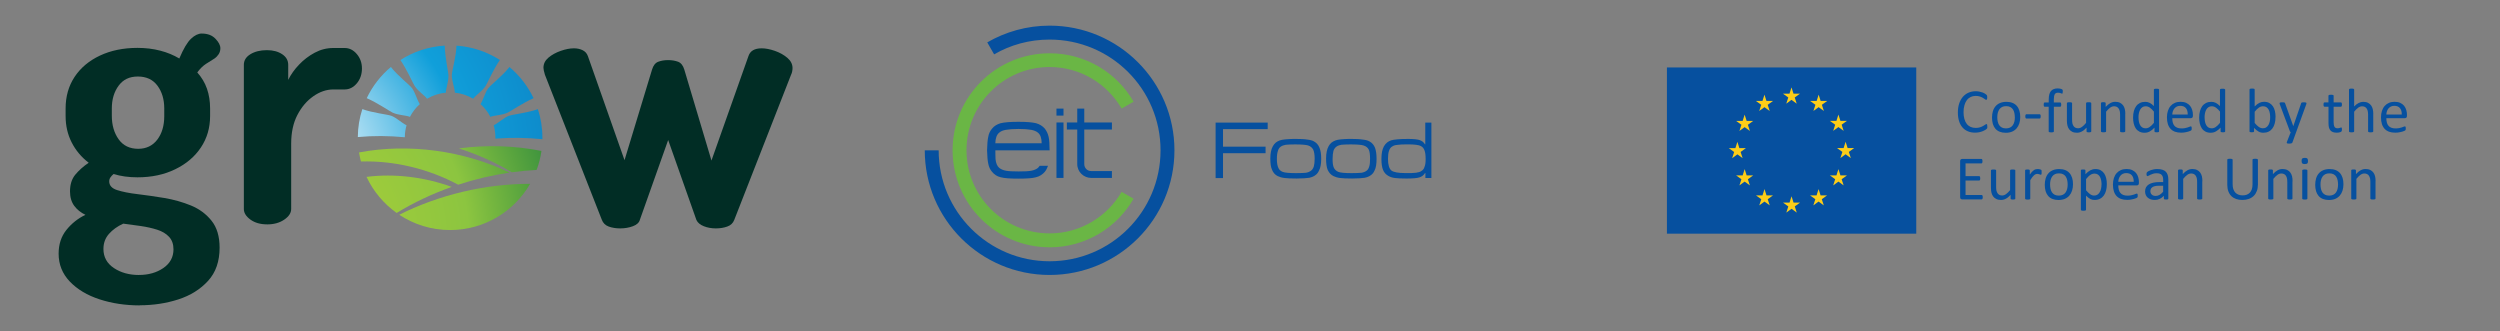 <?xml version="1.0" encoding="UTF-8"?>
<svg xmlns="http://www.w3.org/2000/svg" xmlns:xlink="http://www.w3.org/1999/xlink" id="Layer_1" data-name="Layer 1" version="1.1" viewBox="0 0 626 82.89">
  <rect x="0" y="0" width="626" height="82.89" fill="#808080" stroke="none"/>
  <defs>
    <style>
      .cls-1 {
        fill: url(#radial-gradient);
      }

      .cls-1, .cls-2, .cls-3, .cls-4, .cls-5, .cls-6, .cls-7, .cls-8, .cls-9, .cls-10, .cls-11, .cls-12, .cls-13, .cls-14 {
        stroke-width: 0px;
      }

      .cls-2 {
        fill: url(#radial-gradient-10);
      }

      .cls-3 {
        fill: url(#radial-gradient-2);
      }

      .cls-4 {
        fill: url(#radial-gradient-3);
      }

      .cls-5 {
        fill: url(#radial-gradient-4);
      }

      .cls-6 {
        fill: url(#radial-gradient-6);
      }

      .cls-7 {
        fill: url(#radial-gradient-9);
      }

      .cls-8 {
        fill: url(#radial-gradient-8);
      }

      .cls-9 {
        fill: url(#radial-gradient-5);
      }

      .cls-10 {
        fill: url(#radial-gradient-7);
      }

      .cls-11 {
        fill: #06509f;
      }

      .cls-12 {
        fill: #6ab645;
      }

      .cls-13 {
        fill: #012d25;
      }

      .cls-14 {
        fill: #fdcd18;
      }
    </style>
    <radialGradient id="radial-gradient" cx="70.72" cy="60.06" fx="70.72" fy="60.06" r="84.85" gradientUnits="userSpaceOnUse">
      <stop offset="0" stop-color="#b2d236"></stop>
      <stop offset=".55" stop-color="#8cc540"></stop>
      <stop offset="1" stop-color="#08713c"></stop>
    </radialGradient>
    <radialGradient id="radial-gradient-2" cx="70.72" cy="60.06" fx="70.72" fy="60.06" r="84.85" xlink:href="#radial-gradient"></radialGradient>
    <radialGradient id="radial-gradient-3" cx="70.72" cy="60.06" fx="70.72" fy="60.06" r="84.85" xlink:href="#radial-gradient"></radialGradient>
    <radialGradient id="radial-gradient-4" cx="70.72" cy="60.06" fx="70.72" fy="60.06" r="84.85" xlink:href="#radial-gradient"></radialGradient>
    <radialGradient id="radial-gradient-5" cx="72.5" cy="39.99" fx="72.5" fy="39.99" r="127.21" gradientUnits="userSpaceOnUse">
      <stop offset=".03" stop-color="#fff"></stop>
      <stop offset=".34" stop-color="#109fda"></stop>
      <stop offset="1" stop-color="#0751a0"></stop>
    </radialGradient>
    <radialGradient id="radial-gradient-6" cx="72.5" cy="39.99" fx="72.5" fy="39.99" r="127.21" xlink:href="#radial-gradient-5"></radialGradient>
    <radialGradient id="radial-gradient-7" cx="72.5" fx="72.5" r="127.21" xlink:href="#radial-gradient-5"></radialGradient>
    <radialGradient id="radial-gradient-8" cx="72.5" cy="39.99" fx="72.5" fy="39.99" r="127.21" xlink:href="#radial-gradient-5"></radialGradient>
    <radialGradient id="radial-gradient-9" cx="72.5" cy="39.99" fx="72.5" fy="39.99" r="127.21" xlink:href="#radial-gradient-5"></radialGradient>
    <radialGradient id="radial-gradient-10" cx="72.5" fx="72.5" r="127.21" xlink:href="#radial-gradient-5"></radialGradient>
  </defs>
  <g>
    <path class="cls-13" d="M34.98,76.47c-3.61,0-6.97-.51-10.06-1.52-3.09-1.01-5.57-2.5-7.44-4.45-1.87-1.96-2.8-4.29-2.8-6.98,0-2.33.64-4.3,1.93-5.92,1.29-1.62,2.88-2.89,4.78-3.81-1.16-.55-2.1-1.3-2.8-2.25-.7-.95-1.06-2.16-1.06-3.63,0-1.71.44-3.11,1.33-4.18.89-1.07,2-2.07,3.35-2.98-1.84-1.41-3.26-3.11-4.27-5.1-1.01-1.99-1.51-4.18-1.51-6.57v-1.93c0-3,.75-5.63,2.25-7.9,1.5-2.26,3.61-4.04,6.34-5.33,2.72-1.28,5.86-1.93,9.41-1.93,2.02,0,3.92.23,5.69.69,1.78.46,3.37,1.12,4.78,1.97,1.04-2.45,2.02-4.1,2.94-4.96.92-.86,1.81-1.29,2.66-1.29,1.47,0,2.62.43,3.44,1.29.83.86,1.24,1.65,1.24,2.39,0,.55-.14,1.04-.41,1.47-.28.43-.63.8-1.06,1.1-.61.37-1.32.81-2.11,1.33-.8.52-1.53,1.24-2.2,2.16,1.1,1.23,1.91,2.59,2.43,4.09.52,1.5.78,3.14.78,4.91v1.93c0,2.94-.77,5.56-2.3,7.85-1.53,2.3-3.67,4.12-6.43,5.46-2.76,1.35-5.91,2.02-9.46,2.02-2.2,0-4.19-.27-5.97-.83-.31.25-.57.52-.78.83-.22.31-.32.64-.32,1.01,0,1.04.67,1.78,2.02,2.2,1.35.43,3.06.77,5.14,1.01,2.08.25,4.3.57,6.66.96,2.36.4,4.58,1.03,6.66,1.88,2.08.86,3.8,2.13,5.14,3.81,1.35,1.68,2.02,3.93,2.02,6.75,0,3.43-.96,6.2-2.89,8.31-1.93,2.11-4.41,3.66-7.44,4.64-3.03.98-6.26,1.47-9.69,1.47ZM34.8,68.85c2.39,0,4.42-.58,6.11-1.74,1.68-1.16,2.53-2.72,2.53-4.68,0-1.29-.37-2.33-1.1-3.12-.74-.8-1.73-1.39-2.98-1.79-1.26-.4-2.62-.7-4.09-.92-1.47-.22-2.94-.41-4.41-.6-1.47.67-2.66,1.53-3.58,2.57-.92,1.04-1.38,2.3-1.38,3.77,0,2.02.87,3.61,2.62,4.78,1.74,1.16,3.84,1.74,6.29,1.74ZM34.61,37.26c2.02,0,3.61-.77,4.78-2.3,1.16-1.53,1.74-3.49,1.74-5.88v-1.93c0-2.26-.57-4.16-1.7-5.69-1.13-1.53-2.77-2.3-4.91-2.3s-3.69.77-4.82,2.3c-1.13,1.53-1.7,3.43-1.7,5.69v1.84c0,2.33.57,4.29,1.7,5.88,1.13,1.59,2.77,2.39,4.91,2.39Z"></path>
    <path class="cls-13" d="M66.84,56.18c-1.65,0-3.03-.4-4.13-1.19-1.1-.8-1.65-1.68-1.65-2.66V16.23c0-1.1.55-1.99,1.65-2.66,1.1-.67,2.48-1.01,4.13-1.01,1.53,0,2.8.34,3.81,1.01,1.01.67,1.52,1.56,1.52,2.66v3.77c.67-1.35,1.57-2.62,2.71-3.81,1.13-1.19,2.43-2.19,3.9-2.98,1.47-.79,3.03-1.19,4.68-1.19h2.85c1.16,0,2.17.5,3.03,1.51.86,1.01,1.29,2.22,1.29,3.63s-.43,2.71-1.29,3.72c-.86,1.01-1.87,1.52-3.03,1.52h-2.85c-1.71,0-3.38.57-5,1.7-1.62,1.13-2.95,2.69-3.99,4.68-1.04,1.99-1.56,4.39-1.56,7.21v16.35c0,.98-.58,1.87-1.74,2.66-1.16.8-2.6,1.19-4.32,1.19Z"></path>
    <path class="cls-13" d="M155.28,57.19c-1.04,0-1.99-.15-2.85-.46-.86-.31-1.44-.89-1.75-1.74l-14.23-36.27c-.12-.43-.22-.78-.28-1.06-.06-.28-.09-.51-.09-.69,0-.98.41-1.82,1.24-2.53.83-.7,1.85-1.27,3.08-1.7,1.22-.43,2.33-.64,3.31-.64.79,0,1.52.15,2.16.46.64.31,1.09.8,1.33,1.47l9.18,26.08,6.89-22.68c.31-1.04.83-1.7,1.56-1.97.73-.28,1.56-.41,2.48-.41s1.74.14,2.48.41c.73.28,1.25.93,1.56,1.97l6.8,22.77,9.27-26.17c.43-1.29,1.53-1.93,3.31-1.93.98,0,2.08.22,3.31.64,1.22.43,2.26,1.01,3.12,1.75.86.73,1.29,1.59,1.29,2.57,0,.25-.03.52-.09.83-.06.31-.15.58-.28.83l-14.23,36.36c-.31.8-.89,1.35-1.75,1.65-.86.31-1.81.46-2.85.46-1.1,0-2.11-.18-3.03-.55s-1.53-.89-1.84-1.56l-7.07-20.02-7.07,19.93c-.18.73-.77,1.29-1.75,1.65-.98.37-2.05.55-3.21.55Z"></path>
    <g>
      <g>
        <path class="cls-1" d="M114.92,37.17c4.66,1.49,9.14,3.49,13.23,5.97,2.07-.29,4.15-.48,6.22-.59.57-1.52.98-3.11,1.21-4.76-6.76-1.34-13.84-1.54-20.67-.63Z"></path>
        <path class="cls-3" d="M91.78,44.29c1.7,3.62,4.31,6.73,7.54,9.03,4.3-2.62,8.95-4.81,13.79-6.52-6.79-2.47-14.3-3.4-21.33-2.51Z"></path>
        <path class="cls-4" d="M89.9,38.17c.12.77.29,1.53.48,2.27,8.26-.26,16.94,1.82,24.35,5.81,4.2-1.38,8.53-2.4,12.89-3.03-11.44-5.49-25.24-7.41-37.72-5.05Z"></path>
        <path class="cls-5" d="M99.97,53.77c3.65,2.42,8.03,3.83,12.74,3.83,8.56,0,16.03-4.65,20.03-11.57-11.22-.01-22.77,2.73-32.77,7.74Z"></path>
      </g>
      <g>
        <path class="cls-9" d="M118.48,24.72c.86-1.08,2.12-1.74,3.1-3.17.41-.61,1.96-4.18,3.59-6.53-3.18-2.04-6.89-3.32-10.87-3.59-.08,2.74-1.14,6.35-1.17,7.37-.04,1.32.66,2.94.77,4.4,1.65.17,3.2.7,4.57,1.51Z"></path>
        <path class="cls-6" d="M122.28,22.05c-.81,1.05-1.19,2.76-1.96,4.02,1,.9,1.84,1.98,2.47,3.19,1.3-.46,2.72-.35,4.31-1.04.67-.29,3.88-2.5,6.51-3.63-1.44-3.02-3.51-5.68-6.05-7.81-1.68,2.17-4.65,4.47-5.28,5.28Z"></path>
        <path class="cls-10" d="M106.95,24.72c1.4-.83,2.99-1.36,4.69-1.52.06-1.38.7-2.65.65-4.39-.02-.73-.87-4.53-.93-7.39-4.07.24-7.87,1.53-11.1,3.61,1.63,2.35,3.18,5.92,3.59,6.53.98,1.43,2.25,2.09,3.1,3.17Z"></path>
        <path class="cls-8" d="M134.69,27.32c-2.57.95-6.31,1.32-7.28,1.68-1.24.46-2.48,1.71-3.79,2.37.28.99.43,2.03.43,3.11,0,.08,0,.15,0,.23,3.92-.3,7.87-.25,11.77.15,0-.13,0-.25,0-.38,0-2.5-.4-4.91-1.13-7.16Z"></path>
        <path class="cls-7" d="M102.65,29.26c.63-1.21,1.47-2.29,2.47-3.19-.77-1.25-1.16-2.97-1.96-4.02-.63-.82-3.6-3.11-5.28-5.28-2.54,2.13-4.61,4.79-6.05,7.81,2.63,1.13,5.83,3.34,6.5,3.63,1.59.69,3.01.58,4.31,1.04Z"></path>
        <path class="cls-2" d="M101.8,31.37c-1.31-.66-2.55-1.9-3.79-2.37-.97-.36-4.7-.73-7.28-1.68-.72,2.21-1.12,4.56-1.13,7,3.87-.36,7.83-.33,11.77.05,0-1.04.16-2.05.43-3.01Z"></path>
      </g>
    </g>
  </g>
  <g>
    <path class="cls-11" d="M306.24,44.57v-6.21h10.66v-1.63h-10.66v-4.4h11.19v-1.63h-13.04v13.88h1.85ZM320.38,35.19c-.7.26-1.28.7-1.67,1.45-.4.71-.62,1.72-.62,3.08,0,1.19.13,2.16.44,2.82.26.66.7,1.19,1.37,1.54.44.22,1.01.4,1.72.49.66.09,1.72.13,3.08.13,1.45,0,2.47-.09,3.13-.18.62-.13,1.15-.35,1.54-.66.4-.27.7-.66.93-1.19.35-.66.53-1.63.53-2.91,0-1.15-.13-2.07-.44-2.78-.26-.66-.7-1.19-1.32-1.54-.4-.26-.97-.4-1.67-.48-.7-.13-1.85-.18-3.35-.18-1.72.05-2.95.13-3.66.4M327.56,36.43c.57.18,1.01.53,1.28,1.06.22.49.35,1.23.35,2.25,0,.84-.09,1.5-.22,1.98-.18.48-.4.84-.75,1.06-.31.22-.7.4-1.23.48-.53.05-1.32.09-2.42.09-1.67,0-2.82-.09-3.39-.31-.53-.22-.93-.57-1.1-1.06-.22-.48-.35-1.19-.35-2.16,0-.88.09-1.55.27-2.07.13-.48.4-.84.75-1.06.31-.22.75-.35,1.23-.44.53-.05,1.28-.09,2.29-.09,1.58,0,2.69.09,3.3.26M334.34,35.19c-.7.26-1.28.7-1.67,1.45-.4.71-.62,1.72-.62,3.08,0,1.19.13,2.16.4,2.82.31.66.75,1.19,1.41,1.54.44.22,1.01.4,1.67.49.66.09,1.72.13,3.08.13,1.45,0,2.46-.09,3.08-.18.66-.13,1.19-.35,1.58-.66.4-.27.71-.66.93-1.19.35-.66.49-1.63.49-2.91,0-1.15-.13-2.07-.4-2.78-.26-.66-.7-1.19-1.32-1.54-.4-.26-.97-.4-1.67-.48-.75-.13-1.85-.18-3.39-.18-1.67.05-2.86.13-3.57.4M341.43,36.43c.62.18,1.06.53,1.32,1.06.22.49.31,1.23.31,2.25,0,.84-.04,1.5-.22,1.98-.13.48-.35.84-.7,1.06-.31.22-.7.4-1.24.48-.53.05-1.32.09-2.42.09-1.67,0-2.82-.09-3.35-.31-.53-.22-.92-.57-1.14-1.06-.22-.48-.31-1.19-.31-2.16,0-.88.09-1.55.22-2.07.18-.48.44-.84.79-1.06.31-.22.7-.35,1.19-.44.53-.05,1.28-.09,2.29-.09,1.59,0,2.69.09,3.26.26M356.89,30.7v5.42h-.09c-.31-.53-.8-.88-1.37-1.06-.57-.18-1.5-.27-2.86-.27-2.07,0-3.48.13-4.23.35-.79.26-1.37.75-1.81,1.5-.4.71-.62,1.76-.62,3.13,0,1.19.13,2.11.4,2.77s.7,1.14,1.32,1.5c.44.26.97.44,1.63.53.66.09,1.63.13,2.95.13,1.54,0,2.6-.09,3.17-.27.62-.18,1.1-.53,1.45-1.1h.09v1.24h1.5v-13.88h-1.54ZM355.83,36.6c.4.22.71.57.88,1.1.18.48.27,1.19.27,2.16,0,.84-.09,1.45-.27,1.89-.13.49-.4.84-.79,1.06-.26.22-.7.35-1.32.44-.57.09-1.45.09-2.64.09-1.85,0-3.04-.22-3.57-.66-.53-.44-.84-1.41-.84-2.91,0-.84.09-1.54.27-2.03.13-.44.4-.84.79-1.06.31-.22.71-.35,1.28-.4.57-.09,1.41-.13,2.56-.13,1.72,0,2.82.13,3.39.44"></path>
    <path class="cls-11" d="M264.54,27.19h1.76v1.76h-1.76v-1.76ZM264.54,44.56h1.76v-13.89h-1.76v13.89ZM269.74,30.67h-2.6v1.76h2.6v8.64c0,2.03,1.68,3.48,3.48,3.48h5.2v-1.72h-5.2c-.97,0-1.72-.75-1.72-1.76v-8.64h6.92v-1.76h-6.92v-3.48h-1.76v3.48ZM260.83,35.87c0-1.28-.31-2.16-.93-2.65-.4-.35-.97-.57-1.68-.71-.75-.13-1.81-.22-3.17-.22s-2.47.09-3.17.22c-.75.13-1.28.35-1.68.71-.62.49-.93,1.37-.97,2.65h11.6M249.24,37.63c0,.71,0,1.5.04,2.2.09,1.01.4,1.76.93,2.21.4.31.93.57,1.68.71.71.13,1.76.18,3.17.18s2.42-.04,3.17-.18c.71-.13,1.28-.4,1.68-.71.18-.18.31-.35.44-.53h2.07c-.18.53-.44,1.06-.79,1.5-.57.66-1.28,1.15-2.21,1.37-.88.26-2.38.35-4.41.35s-3.53-.09-4.45-.35c-.93-.22-1.63-.71-2.16-1.37-.49-.57-.79-1.23-.93-1.98-.18-.75-.26-1.89-.31-3.39.04-1.54.13-2.69.31-3.44.13-.75.44-1.41.93-1.98.53-.66,1.23-1.1,2.16-1.37.93-.22,2.38-.35,4.45-.35s3.53.13,4.41.35c.93.26,1.63.71,2.21,1.37.44.57.75,1.23.93,1.98.18.75.26,1.9.26,3.44h-13.58"></path>
    <path class="cls-11" d="M262.82,68.85c17.24,0,31.26-13.98,31.26-31.21s-14.02-31.22-31.26-31.22c-5.69,0-11.02,1.54-15.61,4.19l1.72,3c4.1-2.38,8.82-3.7,13.89-3.7,15.34,0,27.78,12.39,27.78,27.73s-12.43,27.78-27.78,27.78-27.78-12.48-27.78-27.78h-3.48c0,17.24,14.02,31.21,31.26,31.21"></path>
    <path class="cls-12" d="M262.82,61.93c8.99,0,16.84-4.89,21.03-12.17l-3-1.72c-3.61,6.22-10.32,10.4-18.03,10.4-11.51,0-20.81-9.3-20.81-20.81s9.3-20.85,20.81-20.85c7.72,0,14.42,4.19,18.03,10.4l3-1.72c-4.19-7.27-12.04-12.12-21.03-12.12-13.4,0-24.29,10.85-24.29,24.29s10.89,24.29,24.29,24.29"></path>
    <g>
      <rect class="cls-11" x="417.4" y="16.89" width="62.43" height="41.62"></rect>
      <path class="cls-11" d="M496.48,49.37c0,.09,0,.18-.02.25,0,.07-.03.13-.06.18-.03.05-.06.08-.09.1-.03.02-.07.03-.11.03h-4.88c-.12,0-.23-.04-.34-.12-.11-.08-.16-.22-.16-.43v-9.03c0-.2.05-.34.16-.43.11-.08.22-.12.34-.12h4.83s.08,0,.11.03c.03.02.06.05.08.1.02.05.04.11.05.18.01.07.02.16.02.26,0,.09,0,.18-.02.25-.01.07-.03.13-.05.17-.02.04-.05.08-.08.1-.03.02-.07.03-.11.03h-3.98v3.18h3.41s.08.01.11.04c.03.02.06.06.09.1.02.04.04.1.05.17.01.07.02.16.02.26s0,.17-.02.24c-.01.07-.03.12-.05.17-.02.04-.05.07-.09.09-.03.02-.07.03-.11.03h-3.41v3.62h4.03s.08,0,.11.03c.03.02.06.05.09.1.03.04.05.1.06.17.01.07.02.16.02.26M504.64,42.68s-.01-.08-.04-.1c-.02-.03-.06-.06-.11-.08-.05-.02-.11-.04-.2-.05-.08,0-.19-.01-.31-.01s-.24,0-.32.01c-.08,0-.15.02-.2.05-.05.02-.09.05-.1.08-.02.03-.03.06-.03.1v4.92c-.36.44-.7.78-1.03,1.01-.32.23-.65.34-.97.34-.25,0-.47-.05-.66-.14-.19-.1-.34-.23-.47-.41-.12-.17-.21-.39-.28-.63-.06-.25-.09-.58-.09-.99v-4.1s-.01-.08-.03-.1c-.02-.03-.06-.06-.11-.08-.05-.02-.12-.04-.2-.05-.08,0-.19-.01-.31-.01s-.23,0-.31.01c-.08,0-.15.02-.2.05-.05.02-.09.05-.11.08-.02.03-.03.06-.03.1v4.27c0,.51.04.95.13,1.3.09.36.23.67.43.94.2.27.46.48.78.64.32.16.72.24,1.19.24.4,0,.8-.1,1.2-.31.39-.2.79-.53,1.19-.97v.93s0,.08.02.11c.02.03.05.05.09.07.04.02.11.04.18.05.08,0,.17.02.3.02.11,0,.2,0,.28-.02.08-.01.14-.03.18-.05.05-.02.08-.05.1-.07.02-.03.03-.06.03-.11v-7.04ZM511.22,43.14c0-.12,0-.21,0-.29,0-.07,0-.12-.02-.16,0-.04-.02-.07-.03-.09,0-.02-.03-.05-.06-.07-.03-.03-.09-.05-.16-.08-.08-.03-.16-.05-.26-.07-.09-.02-.18-.04-.27-.04-.09,0-.16-.01-.23-.01-.15,0-.3.02-.45.06s-.3.11-.45.21c-.15.1-.31.24-.48.42-.17.18-.35.41-.55.69v-1.02s0-.08-.03-.11c-.02-.03-.05-.05-.09-.08-.04-.02-.1-.04-.18-.05-.08,0-.17-.01-.29-.01-.12,0-.22,0-.29.01-.07,0-.13.02-.18.05-.05.02-.08.05-.09.08-.02.03-.02.06-.02.11v7.04s0,.08.03.11c.02.03.05.05.1.07.05.02.12.04.2.05.08.01.19.02.31.02s.24,0,.32-.02c.08-.01.15-.03.2-.05.05-.02.08-.05.1-.07.02-.03.03-.06.03-.11v-4.63c.18-.29.35-.53.5-.73.15-.2.3-.36.44-.48.14-.12.27-.21.4-.26s.25-.08.39-.08c.11,0,.21.01.31.03.09.02.18.04.26.07.08.02.14.05.2.07.06.02.11.04.15.04.04,0,.07-.01.1-.04.02-.02.04-.06.06-.1.02-.04.03-.11.03-.18,0-.08,0-.17,0-.29M517.74,46.21c0,.41-.04.78-.13,1.12-.09.34-.22.63-.4.88s-.41.44-.69.57c-.28.13-.61.2-.99.2-.42,0-.77-.07-1.05-.22-.28-.15-.5-.35-.67-.6-.17-.25-.28-.55-.36-.89-.07-.34-.11-.7-.11-1.09s.04-.77.13-1.11c.09-.34.22-.63.4-.88.18-.25.41-.44.69-.58.28-.14.61-.2,1-.2.42,0,.77.07,1.05.22.28.15.5.35.67.61.16.26.28.55.35.89.07.34.11.7.11,1.08M519.08,46.13c0-.59-.07-1.12-.22-1.59-.15-.47-.36-.87-.65-1.2-.29-.33-.65-.58-1.08-.75-.43-.17-.94-.26-1.52-.26s-1.13.1-1.58.29c-.45.19-.83.46-1.13.81-.3.35-.53.77-.67,1.25s-.22,1.01-.22,1.59.07,1.13.21,1.6c.14.47.36.87.64,1.2.29.33.65.58,1.08.75.43.17.94.26,1.52.26s1.12-.1,1.58-.29c.45-.2.83-.47,1.13-.82.3-.35.53-.77.68-1.25.15-.48.23-1.01.23-1.58M526.21,46.24c0,.33-.03.66-.1.98-.07.32-.17.62-.32.88-.15.26-.34.47-.57.63-.23.16-.52.24-.84.24-.35,0-.69-.11-1.01-.34-.32-.23-.66-.56-1.02-.99v-2.8c.21-.26.4-.47.59-.65.18-.17.36-.32.53-.42.17-.11.33-.18.5-.23.16-.05.33-.07.5-.07.34,0,.62.08.85.24.23.16.41.36.54.63.13.26.23.56.29.9.06.34.08.68.08,1.04M527.55,46.09c0-.51-.05-1-.16-1.45-.11-.46-.27-.86-.5-1.2-.23-.34-.52-.61-.88-.81-.36-.2-.8-.3-1.31-.3-.24,0-.46.03-.67.08-.21.06-.42.14-.62.24-.2.11-.4.24-.6.4-.2.16-.41.35-.62.57v-.95s0-.08-.03-.11c-.02-.03-.05-.05-.1-.07-.05-.02-.11-.03-.18-.04-.07,0-.16-.01-.27-.01-.1,0-.19,0-.27.01-.07,0-.13.02-.18.04-.05.02-.08.05-.09.07-.02.03-.02.07-.02.11v9.84s0,.08.03.11c.02.03.05.06.1.08.05.02.12.04.2.05.08.01.19.02.31.02s.24,0,.32-.02c.08,0,.15-.03.2-.05.05-.02.08-.05.1-.08.02-.03.03-.07.03-.11v-3.52c.19.18.37.34.54.48.17.14.34.25.51.34.17.09.35.15.52.2.18.04.37.06.58.06.49,0,.93-.09,1.31-.28.38-.18.7-.45.96-.79.26-.34.46-.76.59-1.25.14-.49.2-1.04.2-1.66M530.42,45.52c0-.29.06-.56.15-.83.09-.26.22-.49.38-.69.16-.2.37-.36.61-.48.24-.12.52-.18.85-.18.63,0,1.1.19,1.42.58.32.39.47.92.45,1.6h-3.86ZM535.59,45.66c0-.46-.06-.89-.18-1.29-.12-.4-.3-.76-.55-1.06-.25-.3-.57-.54-.96-.72-.39-.18-.86-.27-1.42-.27-.52,0-.99.09-1.41.27-.42.18-.78.44-1.07.77-.3.34-.52.75-.68,1.23-.16.48-.24,1.03-.24,1.63,0,.64.08,1.2.23,1.67.15.48.38.88.68,1.2s.67.56,1.1.72c.44.16.95.24,1.53.24.34,0,.65-.02.95-.07s.56-.11.78-.17c.22-.06.41-.13.55-.19.14-.07.23-.11.25-.14.03-.03.05-.06.07-.09.02-.03.03-.07.04-.11,0-.04.01-.08.02-.13,0-.05,0-.11,0-.18,0-.09,0-.17-.01-.24,0-.06-.02-.12-.04-.15-.02-.04-.04-.06-.07-.08-.03-.02-.06-.03-.1-.03-.06,0-.16.03-.28.08-.12.05-.28.12-.47.18s-.42.13-.68.18c-.26.05-.56.08-.9.08-.43,0-.79-.06-1.08-.18-.3-.12-.53-.29-.72-.52-.18-.22-.32-.49-.39-.81-.08-.31-.12-.67-.12-1.06h4.66c.13,0,.25-.04.35-.13.1-.09.15-.23.15-.43v-.23ZM541.66,48.01c-.32.36-.63.62-.92.79-.29.17-.61.26-.95.26-.42,0-.75-.11-.98-.33-.23-.22-.35-.51-.35-.87,0-.21.04-.4.12-.57.08-.16.21-.31.38-.42.17-.12.39-.21.65-.27.26-.06.57-.09.93-.09h1.11v1.49ZM542.95,44.98c0-.44-.05-.82-.15-1.15-.1-.33-.26-.6-.48-.83-.22-.22-.51-.39-.86-.5-.36-.11-.79-.17-1.3-.17-.27,0-.54.02-.81.07-.27.05-.51.11-.74.19-.22.08-.42.16-.6.25-.17.09-.29.17-.37.24-.07.07-.11.14-.13.22-.02.08-.03.18-.03.31,0,.08,0,.15.02.21.01.07.03.12.05.16.02.04.05.07.08.09.03.02.07.03.11.03.06,0,.16-.04.29-.11.13-.08.29-.16.48-.25s.41-.17.67-.25c.25-.08.54-.11.86-.11.3,0,.55.04.75.11.2.07.37.17.5.31.13.14.22.31.28.52.06.21.09.45.09.72v.55h-.98c-.55,0-1.05.05-1.49.15-.44.1-.81.24-1.12.43-.3.19-.54.44-.7.73-.16.29-.24.64-.24,1.03,0,.34.06.64.18.91.12.27.28.49.5.67s.47.32.77.42c.3.1.64.14,1.01.14.42,0,.83-.09,1.21-.27.38-.18.72-.44,1.03-.77v.7c0,.06.02.11.06.14.04.03.1.06.18.07.08.02.19.02.33.02s.25,0,.32-.02c.07-.02.13-.04.17-.07.04-.03.06-.08.06-.14v-4.75ZM551.48,45.43c0-.5-.04-.93-.13-1.29-.09-.36-.23-.67-.43-.94-.2-.27-.46-.48-.78-.64-.32-.16-.72-.24-1.19-.24-.4,0-.8.1-1.2.31-.4.21-.79.53-1.19.97v-.93s0-.08-.03-.1c-.02-.03-.05-.06-.09-.08-.04-.02-.1-.04-.18-.05-.08,0-.17-.01-.29-.01s-.22,0-.29.01c-.07,0-.13.02-.18.05-.05.02-.08.05-.1.08-.02.03-.02.06-.02.1v7.04s0,.08.03.11c.02.03.05.05.1.07.05.02.12.04.2.05.08,0,.19.02.31.02s.24,0,.32-.02c.08-.01.15-.03.2-.05.05-.02.08-.05.1-.07.02-.03.03-.06.03-.11v-4.92c.36-.44.7-.78,1.02-1.01.32-.23.65-.34.98-.34.25,0,.47.05.66.14.19.09.35.23.47.41.12.18.21.39.27.63.06.25.09.57.09.97v4.12s0,.08.03.11c.02.03.06.05.1.07.05.02.11.04.2.05.08,0,.19.02.32.02s.23,0,.31-.02c.08-.01.15-.03.2-.05.05-.02.08-.05.1-.07.02-.03.03-.06.03-.11v-4.3ZM565.38,40s-.01-.08-.04-.11c-.02-.03-.06-.06-.11-.07-.05-.02-.12-.03-.2-.05-.09-.01-.19-.02-.32-.02s-.24,0-.33.02c-.09.01-.16.03-.21.05-.05.02-.09.04-.11.07-.02.03-.03.07-.03.11v6.19c0,.45-.06.85-.17,1.19-.11.34-.28.62-.49.85-.21.23-.47.4-.78.52-.31.12-.66.17-1.05.17s-.73-.06-1.03-.18c-.31-.12-.57-.29-.79-.52-.22-.23-.38-.52-.5-.87-.12-.35-.17-.76-.17-1.23v-6.12s-.01-.08-.03-.11c-.02-.03-.06-.06-.11-.07-.05-.02-.12-.03-.21-.05-.09-.01-.2-.02-.32-.02-.14,0-.25,0-.33.02-.08.01-.15.03-.2.05-.05.02-.09.04-.11.07-.02.03-.03.07-.03.11v6.28c0,.62.09,1.17.27,1.64.18.48.43.87.76,1.19.33.32.73.55,1.19.72.46.16.97.24,1.53.24.61,0,1.16-.09,1.64-.26.48-.17.89-.43,1.23-.76.34-.33.59-.74.78-1.22.18-.48.27-1.03.27-1.65v-6.18ZM574.06,45.43c0-.5-.04-.93-.13-1.29-.09-.36-.23-.67-.43-.94-.2-.27-.46-.48-.78-.64-.32-.16-.72-.24-1.19-.24-.4,0-.8.1-1.2.31-.4.21-.79.53-1.19.97v-.93s0-.08-.03-.1c-.02-.03-.05-.06-.09-.08-.04-.02-.1-.04-.18-.05-.08,0-.17-.01-.29-.01s-.22,0-.29.01c-.07,0-.13.02-.18.05-.05.02-.08.05-.1.08-.02.03-.02.06-.02.1v7.04s0,.08.03.11c.02.03.05.05.1.07.05.02.12.04.2.05.08,0,.19.02.31.02s.24,0,.32-.02c.08-.01.15-.03.2-.05.05-.02.08-.05.1-.07.02-.03.03-.06.03-.11v-4.92c.36-.44.7-.78,1.02-1.01.32-.23.65-.34.98-.34.25,0,.47.05.66.14.19.09.35.23.47.41.12.18.21.39.27.63.06.25.09.57.09.97v4.12s0,.08.03.11c.02.03.06.05.1.07.05.02.11.04.2.05.08,0,.19.02.32.02s.23,0,.31-.02c.08-.01.15-.03.2-.05.05-.02.08-.05.1-.07.02-.03.03-.06.03-.11v-4.3ZM577.77,42.68s0-.07-.03-.1c-.02-.03-.06-.06-.1-.08-.05-.02-.11-.04-.2-.05-.08-.01-.19-.02-.32-.02s-.23,0-.31.02c-.08.01-.15.03-.2.05-.05.02-.08.05-.1.08-.02.03-.03.06-.03.1v7.04s0,.08.03.11c.02.03.05.05.1.07.05.02.12.04.2.05.08,0,.19.02.31.02s.24,0,.32-.02c.08-.01.15-.03.2-.05.05-.02.08-.05.1-.07.02-.03.03-.06.03-.11v-7.04ZM577.92,40.3c0-.3-.06-.5-.17-.61-.11-.11-.32-.16-.62-.16s-.52.06-.64.16c-.12.11-.17.32-.17.62s.06.5.17.61c.11.11.32.16.62.16s.52-.06.64-.16c.12-.11.17-.32.17-.62M585.45,46.21c0,.41-.04.78-.13,1.12-.09.34-.22.63-.4.88s-.41.44-.69.57c-.28.13-.61.2-.99.2-.42,0-.77-.07-1.05-.22-.28-.15-.5-.35-.67-.6-.17-.25-.28-.55-.36-.89-.07-.34-.11-.7-.11-1.09s.04-.77.13-1.11c.09-.34.22-.63.4-.88.18-.25.41-.44.69-.58.28-.14.61-.2,1-.2.42,0,.77.07,1.05.22.28.15.5.35.67.61.16.26.28.55.35.89.07.34.11.7.11,1.08M586.8,46.13c0-.59-.07-1.12-.22-1.59-.15-.47-.36-.87-.65-1.2-.29-.33-.65-.58-1.08-.75-.43-.17-.94-.26-1.52-.26s-1.13.1-1.58.29c-.45.19-.83.46-1.13.81-.3.35-.53.77-.67,1.25s-.22,1.01-.22,1.59.07,1.13.21,1.6c.14.47.36.87.64,1.2.29.33.65.58,1.08.75.43.17.94.26,1.52.26s1.12-.1,1.58-.29c.45-.2.83-.47,1.13-.82.3-.35.53-.77.68-1.25.15-.48.23-1.01.23-1.58M594.85,45.43c0-.5-.04-.93-.13-1.29-.09-.36-.23-.67-.43-.94-.2-.27-.46-.48-.78-.64s-.72-.24-1.19-.24c-.4,0-.8.1-1.2.31-.4.21-.79.53-1.19.97v-.93s0-.08-.03-.1c-.02-.03-.05-.06-.09-.08-.04-.02-.1-.04-.18-.05-.08,0-.17-.01-.29-.01s-.22,0-.29.01c-.07,0-.13.02-.18.05-.05.02-.08.05-.1.08-.02.03-.02.06-.02.1v7.04s0,.08.03.11c.02.03.05.05.1.07.05.02.12.04.2.05.08,0,.19.02.31.02s.24,0,.32-.02c.08-.01.15-.03.2-.05.05-.02.08-.05.1-.07.02-.03.03-.06.03-.11v-4.92c.36-.44.7-.78,1.02-1.01.32-.23.65-.34.98-.34.25,0,.47.05.66.14.19.09.35.23.47.41.12.18.21.39.28.63.06.25.09.57.09.97v4.12s0,.08.03.11c.02.03.06.05.1.07.05.02.11.04.2.05.08,0,.19.02.32.02s.23,0,.31-.02c.08-.01.15-.03.2-.05.05-.02.08-.05.1-.07.02-.03.03-.06.03-.11v-4.3ZM497.61,31.66c0-.12,0-.22-.01-.3,0-.08-.02-.14-.04-.18-.02-.04-.04-.07-.06-.09-.03-.02-.06-.02-.09-.02-.08,0-.19.05-.32.15-.14.1-.31.21-.53.33-.21.12-.47.23-.77.33-.3.1-.66.15-1.06.15-.48,0-.91-.08-1.29-.25-.38-.17-.7-.42-.96-.75-.26-.33-.46-.74-.6-1.24-.14-.49-.21-1.06-.21-1.7s.07-1.22.22-1.73c.14-.5.35-.93.61-1.28.26-.35.58-.61.95-.79.37-.18.78-.27,1.24-.27.42,0,.77.05,1.07.15.3.1.55.21.76.34.21.12.38.23.51.34.13.1.23.15.31.15.04,0,.08-.01.11-.03.03-.02.05-.06.08-.11.02-.05.04-.11.05-.18.01-.07.02-.16.02-.27,0-.09,0-.17-.01-.24,0-.07-.02-.13-.03-.18-.01-.05-.03-.09-.05-.13-.02-.04-.07-.09-.14-.16-.07-.07-.2-.16-.38-.27-.18-.11-.39-.21-.63-.29-.24-.08-.49-.15-.77-.21-.28-.05-.56-.08-.86-.08-.67,0-1.27.12-1.82.36-.55.24-1.02.59-1.41,1.04-.39.46-.7,1.01-.92,1.67-.22.66-.33,1.41-.33,2.25s.1,1.54.3,2.17c.2.63.49,1.16.86,1.58.37.43.83.75,1.36.97.53.22,1.13.33,1.79.33.38,0,.74-.04,1.06-.11.32-.07.61-.16.86-.26.25-.1.46-.21.63-.31.17-.11.28-.19.33-.24.05-.05.09-.1.11-.13.02-.04.04-.08.05-.13.01-.05.02-.1.03-.16,0-.06,0-.13,0-.22M504.52,29.38c0,.41-.04.78-.13,1.12-.09.34-.22.63-.4.88s-.41.44-.69.57c-.28.13-.61.2-.99.2-.42,0-.77-.07-1.05-.22-.28-.15-.5-.35-.67-.6-.17-.25-.28-.55-.36-.89-.07-.34-.11-.7-.11-1.09s.04-.77.13-1.11c.09-.34.22-.63.4-.88.18-.25.41-.44.69-.58.28-.14.61-.2.99-.2.42,0,.77.07,1.05.22.28.15.5.35.67.61.16.26.28.55.35.89.07.34.11.7.11,1.08M505.87,29.3c0-.59-.07-1.12-.22-1.59-.15-.47-.36-.87-.65-1.2-.29-.33-.65-.58-1.08-.75-.43-.17-.94-.26-1.52-.26s-1.13.1-1.58.29c-.45.19-.83.46-1.13.81-.3.35-.53.77-.67,1.25s-.22,1.01-.22,1.59.07,1.13.21,1.6c.14.47.36.87.64,1.2.29.33.65.58,1.08.75.43.17.94.26,1.52.26s1.12-.1,1.58-.29c.45-.2.83-.47,1.13-.82.3-.35.53-.77.68-1.25.15-.48.23-1.01.23-1.58M510.99,29.14c0-.1,0-.18-.02-.25-.01-.07-.03-.12-.06-.17-.02-.04-.05-.07-.09-.09-.03-.02-.07-.02-.11-.02h-3.29c-.09,0-.17.04-.21.12-.05.08-.07.22-.07.41s.02.34.07.42c.05.08.12.12.21.12h3.29c.09,0,.16-.04.2-.12.05-.08.07-.22.07-.42M516.53,22.96c0-.1,0-.18-.01-.25,0-.07-.02-.13-.04-.18-.02-.05-.05-.09-.08-.12-.03-.03-.09-.07-.19-.11-.09-.04-.23-.08-.4-.11-.17-.03-.35-.05-.53-.05-.39,0-.72.05-1.01.16-.28.11-.52.27-.71.5-.19.22-.33.51-.42.86-.09.35-.14.77-.14,1.26v.73h-1s-.08,0-.11.03c-.03.02-.06.05-.08.09-.02.04-.04.1-.05.17-.01.07-.02.15-.02.25,0,.19.02.32.06.41.04.08.11.13.19.13h1v6.17s.01.08.03.11c.02.03.06.05.1.07.05.02.12.04.2.05.08.01.19.02.31.02s.23,0,.32-.02c.08-.01.15-.03.2-.05.05-.02.08-.05.11-.07.02-.03.03-.06.03-.11v-6.17h1.58c.08,0,.14-.04.19-.13.05-.08.07-.22.07-.41,0-.1,0-.18-.02-.25-.01-.07-.03-.12-.06-.17-.02-.04-.05-.08-.08-.09-.03-.02-.06-.03-.11-.03h-1.58v-.77c0-.3.02-.56.06-.77.04-.21.1-.38.18-.52.08-.13.19-.23.33-.29.14-.06.3-.09.49-.09.14,0,.27.01.37.04.11.02.2.05.28.08.08.03.15.06.2.08.06.02.1.04.14.04.03,0,.06,0,.08-.02.02-.01.04-.04.05-.07.01-.04.02-.09.03-.15.01-.06.02-.14.02-.24M523.66,25.85s-.01-.08-.04-.11c-.02-.03-.06-.05-.11-.08-.05-.02-.11-.04-.2-.05-.08,0-.19-.01-.31-.01s-.24,0-.32.01c-.08,0-.15.02-.2.05-.05.02-.09.05-.1.08-.02.03-.03.06-.03.11v4.92c-.36.44-.7.78-1.03,1.01-.32.23-.65.34-.97.34-.25,0-.47-.05-.66-.14-.19-.1-.34-.23-.47-.41-.12-.17-.21-.39-.28-.63-.06-.25-.09-.58-.09-.99v-4.1s-.01-.08-.03-.11c-.02-.03-.06-.05-.11-.08-.05-.02-.12-.04-.2-.05-.08,0-.19-.01-.31-.01s-.23,0-.31.01c-.08,0-.15.02-.2.05-.05.02-.09.05-.11.08-.02.03-.03.06-.03.11v4.27c0,.51.04.95.13,1.3.09.36.23.67.43.94.2.27.46.48.78.64.32.16.72.24,1.19.24.4,0,.8-.1,1.2-.31.39-.2.79-.53,1.19-.97v.93s0,.08.02.11c.02.03.05.05.09.07.04.02.11.04.18.05.08.01.17.02.3.02.11,0,.2,0,.28-.02.08-.01.14-.03.18-.05.05-.02.08-.05.1-.07.02-.03.03-.06.03-.11v-7.04ZM532.18,28.6c0-.5-.04-.93-.13-1.29-.09-.36-.23-.67-.43-.94-.2-.27-.46-.48-.78-.64s-.72-.24-1.19-.24c-.4,0-.8.1-1.2.31-.4.21-.79.53-1.19.97v-.93s0-.08-.03-.11c-.02-.03-.05-.05-.09-.08-.04-.02-.1-.04-.18-.05-.08,0-.17-.01-.29-.01s-.22,0-.29.01c-.07,0-.13.02-.18.05-.05.02-.08.05-.1.08-.02.03-.02.06-.02.11v7.04s0,.08.03.11c.02.03.05.05.1.07.05.02.12.04.2.05.08.01.19.02.31.02s.24,0,.32-.02c.08-.01.15-.03.2-.05.05-.02.08-.05.1-.07.02-.03.03-.06.03-.11v-4.92c.36-.44.7-.78,1.02-1.01.32-.23.65-.34.98-.34.25,0,.47.05.66.14.19.09.35.23.47.41.12.18.21.39.28.63.06.25.09.57.09.97v4.12s0,.08.03.11c.02.03.06.05.1.07.05.02.11.04.2.05.08.01.19.02.32.02s.23,0,.31-.02c.08-.01.15-.03.2-.05.05-.02.08-.05.1-.07.02-.03.03-.06.03-.11v-4.3ZM539.34,30.76c-.2.25-.4.47-.58.64-.18.17-.36.32-.53.43-.17.11-.33.19-.49.23-.16.05-.33.07-.5.07-.34,0-.62-.08-.85-.24-.23-.16-.41-.37-.54-.63-.14-.26-.23-.56-.29-.9-.05-.34-.08-.69-.08-1.04,0-.33.03-.66.1-.99.07-.32.17-.61.31-.87.14-.26.33-.46.56-.62.23-.16.51-.23.84-.23.36,0,.7.11,1.03.34.33.23.67.56,1.02.99v2.82ZM540.64,22.47s-.01-.07-.04-.11c-.02-.03-.06-.06-.11-.08-.05-.02-.11-.03-.2-.05-.08-.01-.19-.02-.32-.02s-.23,0-.31.02c-.08.01-.15.03-.2.05-.05.02-.09.04-.1.08-.02.03-.03.07-.03.11v4.09c-.33-.35-.67-.61-1.02-.79-.34-.18-.72-.27-1.14-.27-.5,0-.94.09-1.32.28-.38.19-.7.45-.95.79-.26.34-.45.76-.58,1.25-.13.49-.2,1.03-.2,1.64,0,.51.05,1,.16,1.46.11.46.27.86.5,1.21s.52.61.89.81c.37.2.81.3,1.33.3.48,0,.92-.11,1.32-.34.4-.22.79-.54,1.16-.94v.93s.01.08.03.11c.02.03.06.06.1.07.05.02.11.03.18.04.07.01.16.02.27.02s.19,0,.27-.02c.07-.01.13-.02.18-.04.04-.02.08-.04.09-.07.02-.03.03-.07.03-.11v-10.42ZM543.94,28.68c0-.29.06-.56.15-.83.09-.26.22-.49.38-.69.17-.2.37-.36.61-.48.24-.12.52-.18.85-.18.63,0,1.1.19,1.42.58.32.39.47.92.45,1.6h-3.86ZM549.11,28.83c0-.46-.06-.89-.18-1.29-.12-.4-.3-.76-.55-1.06-.25-.3-.57-.54-.96-.72-.39-.18-.86-.27-1.42-.27-.52,0-.99.09-1.41.27-.42.18-.78.44-1.07.77-.3.34-.52.75-.68,1.23-.16.48-.24,1.03-.24,1.63,0,.64.08,1.19.23,1.67.15.48.38.88.68,1.2.3.32.67.56,1.1.72.44.16.95.24,1.53.24.34,0,.65-.02.95-.07s.56-.11.78-.17c.22-.06.41-.13.55-.19.14-.07.23-.11.25-.14.03-.03.05-.06.07-.09.02-.03.03-.07.04-.11,0-.04.01-.08.02-.13,0-.05,0-.11,0-.18,0-.09,0-.17-.01-.24,0-.06-.02-.12-.04-.15-.02-.04-.04-.06-.07-.08-.03-.02-.06-.03-.1-.03-.06,0-.16.03-.28.08-.12.05-.28.12-.47.18s-.42.13-.68.18c-.26.05-.56.08-.9.08-.43,0-.79-.06-1.08-.18-.3-.12-.53-.29-.72-.52-.18-.22-.32-.49-.39-.81-.08-.31-.12-.67-.12-1.06h4.66c.13,0,.25-.04.35-.13.1-.09.15-.23.15-.43v-.23ZM555.89,30.76c-.2.25-.4.47-.58.64-.18.17-.36.32-.53.43s-.33.19-.49.23c-.16.05-.33.07-.5.07-.34,0-.62-.08-.85-.24-.23-.16-.41-.37-.54-.63-.14-.26-.23-.56-.29-.9-.05-.34-.08-.69-.08-1.04,0-.33.03-.66.1-.99.07-.32.17-.61.31-.87.14-.26.33-.46.56-.62.23-.16.51-.23.84-.23.36,0,.7.11,1.03.34.33.23.67.56,1.02.99v2.82ZM557.19,22.47s-.01-.07-.04-.11c-.02-.03-.06-.06-.11-.08-.05-.02-.11-.03-.2-.05-.08-.01-.19-.02-.32-.02s-.23,0-.31.02c-.08.01-.15.03-.2.05-.05.02-.09.04-.1.08-.02.03-.03.07-.03.11v4.09c-.34-.35-.68-.61-1.02-.79-.34-.18-.72-.27-1.14-.27-.5,0-.94.09-1.32.28-.38.19-.7.45-.95.79-.26.34-.45.76-.58,1.25-.13.49-.2,1.03-.2,1.64,0,.51.05,1,.16,1.46.11.46.27.86.5,1.21s.52.61.89.81c.37.2.81.3,1.33.3.48,0,.92-.11,1.32-.34.4-.22.79-.54,1.16-.94v.93s.01.08.03.11c.02.03.06.06.1.07.05.02.11.03.18.04.07.01.16.02.27.02s.19,0,.27-.02c.07-.01.13-.02.18-.04.04-.02.08-.04.09-.07.02-.03.03-.07.03-.11v-10.42ZM568.45,29.43c0,.33-.03.65-.1.97-.07.32-.17.61-.32.87-.15.26-.33.47-.57.62-.23.16-.51.23-.84.23-.35,0-.69-.11-1.02-.34-.33-.23-.67-.56-1.03-.99v-2.81c.21-.26.4-.48.58-.65.18-.17.36-.31.53-.42.17-.11.33-.19.5-.23.16-.05.33-.07.5-.07.34,0,.62.08.85.24.23.16.41.37.55.63.14.26.23.56.29.9.06.34.08.69.08,1.05M569.8,29.28c0-.51-.05-1-.16-1.46-.11-.46-.27-.86-.5-1.2-.23-.34-.52-.61-.89-.82-.36-.2-.8-.31-1.32-.31-.21,0-.41.02-.6.06-.19.04-.38.11-.57.2-.19.09-.38.21-.58.36-.2.15-.4.33-.61.54v-4.22s0-.08-.03-.11c-.02-.03-.06-.06-.1-.08-.05-.02-.11-.04-.2-.05-.08,0-.19-.02-.32-.02s-.23,0-.31.02c-.08.01-.15.03-.2.05-.05.02-.08.05-.1.08-.02.03-.03.07-.03.11v10.45s0,.08.02.11c.02.03.05.06.09.07.05.02.11.03.18.04.07.01.16.02.27.02.11,0,.2,0,.27-.02.07-.01.13-.02.18-.04s.08-.04.1-.07c.02-.03.03-.07.03-.11v-.86c.2.21.4.4.58.55.18.15.37.28.55.38.18.1.37.17.56.22.19.04.4.07.63.07.49,0,.92-.09,1.3-.27.38-.18.7-.45.96-.79.26-.34.46-.76.59-1.25.14-.49.2-1.04.2-1.65M577.49,26.09c.03-.09.05-.17.05-.23s-.02-.11-.07-.15c-.05-.04-.11-.06-.21-.07-.09-.01-.21-.02-.36-.02-.17,0-.3,0-.39.02-.09.01-.16.03-.2.06-.05.03-.08.09-.11.19l-1.95,5.68h-.02l-2.02-5.65c-.03-.07-.05-.12-.08-.16-.02-.04-.06-.07-.11-.09-.05-.02-.12-.04-.21-.04-.09,0-.21-.01-.37-.01s-.28,0-.38.02c-.09.01-.16.04-.2.07-.04.04-.06.09-.06.15s.02.15.06.26l2.52,6.73c.02.05.04.1.09.15.04.05.09.08.13.1l-.97,2.45c-.03.07-.05.13-.04.19,0,.05.03.09.07.13.05.03.11.05.19.07.08.01.19.02.33.02.26,0,.46-.02.59-.07.13-.04.21-.11.24-.19l.94-2.59,2.54-7ZM586.42,32.38c0-.09,0-.17-.02-.23-.01-.06-.02-.11-.04-.15-.01-.04-.03-.06-.06-.07-.02-.01-.05-.02-.07-.02-.04,0-.09.01-.14.04-.05.02-.11.05-.19.07-.07.03-.16.05-.25.07-.09.02-.2.03-.32.03-.37,0-.63-.12-.77-.37-.14-.25-.22-.61-.22-1.1v-3.93h1.82c.08,0,.14-.04.19-.13.05-.08.07-.22.07-.41,0-.1,0-.18-.02-.25-.01-.07-.03-.12-.05-.17-.02-.04-.05-.08-.08-.09-.03-.02-.07-.03-.11-.03h-1.82v-1.67s-.01-.07-.03-.1c-.02-.03-.06-.06-.1-.08-.05-.02-.11-.04-.2-.05-.08-.01-.19-.02-.32-.02s-.23,0-.32.02c-.08,0-.15.03-.2.05-.05.02-.08.05-.1.08-.02.03-.03.06-.03.1v1.67h-.98s-.08,0-.11.03c-.03.02-.06.05-.08.09-.02.04-.04.1-.05.17-.01.07-.02.15-.02.25,0,.19.02.32.07.41.05.08.11.13.19.13h.99v4.12c0,.41.04.76.11,1.06.08.3.2.55.37.74.17.2.38.34.64.44.26.1.58.14.94.14.12,0,.24,0,.36-.02.12-.02.23-.04.34-.06.11-.02.2-.05.29-.09.08-.04.15-.08.19-.12.04-.04.07-.11.1-.2.02-.09.03-.21.03-.36M594.27,28.61c0-.51-.04-.94-.13-1.29-.09-.36-.23-.67-.43-.94-.2-.27-.46-.48-.78-.64-.32-.16-.72-.24-1.19-.24-.38,0-.76.1-1.14.29-.38.19-.75.48-1.12.87v-4.22s0-.08-.03-.11c-.02-.03-.06-.06-.1-.08-.05-.02-.11-.04-.2-.05-.08,0-.19-.02-.32-.02s-.23,0-.31.02c-.08.01-.15.03-.2.05-.05.02-.08.05-.1.08-.02.03-.03.07-.03.11v10.45s0,.08.03.11c.02.03.05.05.1.07.05.02.12.04.2.05.08.01.19.02.31.02s.24,0,.32-.02c.08-.01.15-.03.2-.05.05-.02.08-.05.1-.07.02-.03.03-.06.03-.11v-4.92c.36-.44.7-.78,1.02-1.01.32-.23.65-.34.98-.34.25,0,.47.05.66.14.19.09.35.23.47.41.12.18.21.39.27.63.06.25.09.57.09.97v4.12s0,.08.03.11c.02.03.06.05.1.07.05.02.11.04.2.05.08.01.19.02.32.02s.23,0,.31-.02c.08-.01.15-.03.2-.05.05-.02.08-.05.1-.07.02-.03.03-.06.03-.11v-4.29ZM597.54,28.68c0-.29.06-.56.15-.83.09-.26.22-.49.38-.69.16-.2.37-.36.61-.48.24-.12.52-.18.85-.18.63,0,1.1.19,1.42.58.32.39.47.92.45,1.6h-3.86ZM602.71,28.83c0-.46-.06-.89-.18-1.29-.12-.4-.3-.76-.55-1.06-.25-.3-.57-.54-.96-.72-.39-.18-.86-.27-1.42-.27-.52,0-.99.09-1.41.27-.42.18-.78.44-1.07.77-.3.34-.52.75-.68,1.23-.16.48-.24,1.03-.24,1.63,0,.64.08,1.19.23,1.67.15.48.38.88.68,1.2s.67.56,1.1.72c.44.16.95.24,1.53.24.34,0,.65-.02.95-.07s.56-.11.78-.17c.22-.06.41-.13.55-.19.14-.07.23-.11.25-.14.03-.03.05-.06.07-.09.02-.03.03-.07.04-.11,0-.04.01-.08.02-.13,0-.05,0-.11,0-.18,0-.09,0-.17-.01-.24,0-.06-.02-.12-.04-.15-.02-.04-.04-.06-.07-.08-.03-.02-.06-.03-.1-.03-.06,0-.16.03-.28.08-.12.05-.28.12-.47.18s-.42.13-.68.18c-.26.05-.56.08-.9.08-.43,0-.79-.06-1.08-.18-.3-.12-.53-.29-.72-.52-.18-.22-.32-.49-.39-.81-.08-.31-.12-.67-.12-1.06h4.66c.13,0,.25-.04.35-.13.1-.09.15-.23.15-.43v-.23Z"></path>
    </g>
    <path class="cls-14" d="M447.78,24.41l-1.33-.96h1.64s.5-1.57.5-1.57l.5,1.57h1.64l-1.33.96.5,1.55-1.31-.96-1.31.96.5-1.55ZM440.51,27.79l1.31-.96,1.31.96-.5-1.55,1.33-.96h-1.64l-.5-1.58-.5,1.58h-1.64s1.33.96,1.33.96l-.5,1.55ZM436.86,28.7l-.5,1.58h-1.64s1.33.96,1.33.96l-.5,1.55,1.31-.96,1.31.96-.5-1.55,1.33-.96h-1.64l-.5-1.57ZM435.04,38.64l1.31.96-.5-1.55,1.33-.96h-1.64l-.5-1.57-.5,1.58h-1.64s1.33.96,1.33.96l-.5,1.55,1.31-.96ZM437.36,43.91l-.5-1.57-.5,1.58h-1.64s1.33.96,1.33.96l-.5,1.55,1.31-.96,1.31.96-.5-1.55,1.33-.96h-1.64ZM442.33,48.91l-.5-1.57-.5,1.58h-1.64s1.33.96,1.33.96l-.5,1.55,1.31-.96,1.31.96-.5-1.55,1.33-.96h-1.64ZM449.1,50.72l-.5-1.57-.5,1.58h-1.64s1.33.96,1.33.96l-.5,1.55,1.31-.96,1.31.96-.5-1.55,1.33-.96h-1.64ZM455.87,48.91l-.5-1.57-.5,1.58h-1.64s1.33.96,1.33.96l-.5,1.55,1.31-.96,1.31.96-.5-1.55,1.33-.96h-1.64ZM460.84,43.91l-.5-1.57-.5,1.58h-1.64s1.33.96,1.33.96l-.5,1.55,1.31-.96,1.31.96-.5-1.55,1.33-.96h-1.64ZM464.28,37.07h-1.64l-.5-1.57-.5,1.58h-1.64s1.33.96,1.33.96l-.5,1.55,1.31-.96,1.31.96-.5-1.55,1.33-.96ZM459.03,32.77l1.31-.96,1.31.96-.5-1.55,1.33-.96h-1.64l-.5-1.57-.5,1.58h-1.64s1.33.96,1.33.96l-.5,1.55ZM455.39,23.7l-.5,1.58h-1.64s1.33.96,1.33.96l-.5,1.55,1.31-.96,1.31.96-.5-1.55,1.33-.96h-1.64l-.5-1.57Z"></path>
  </g>
</svg>
